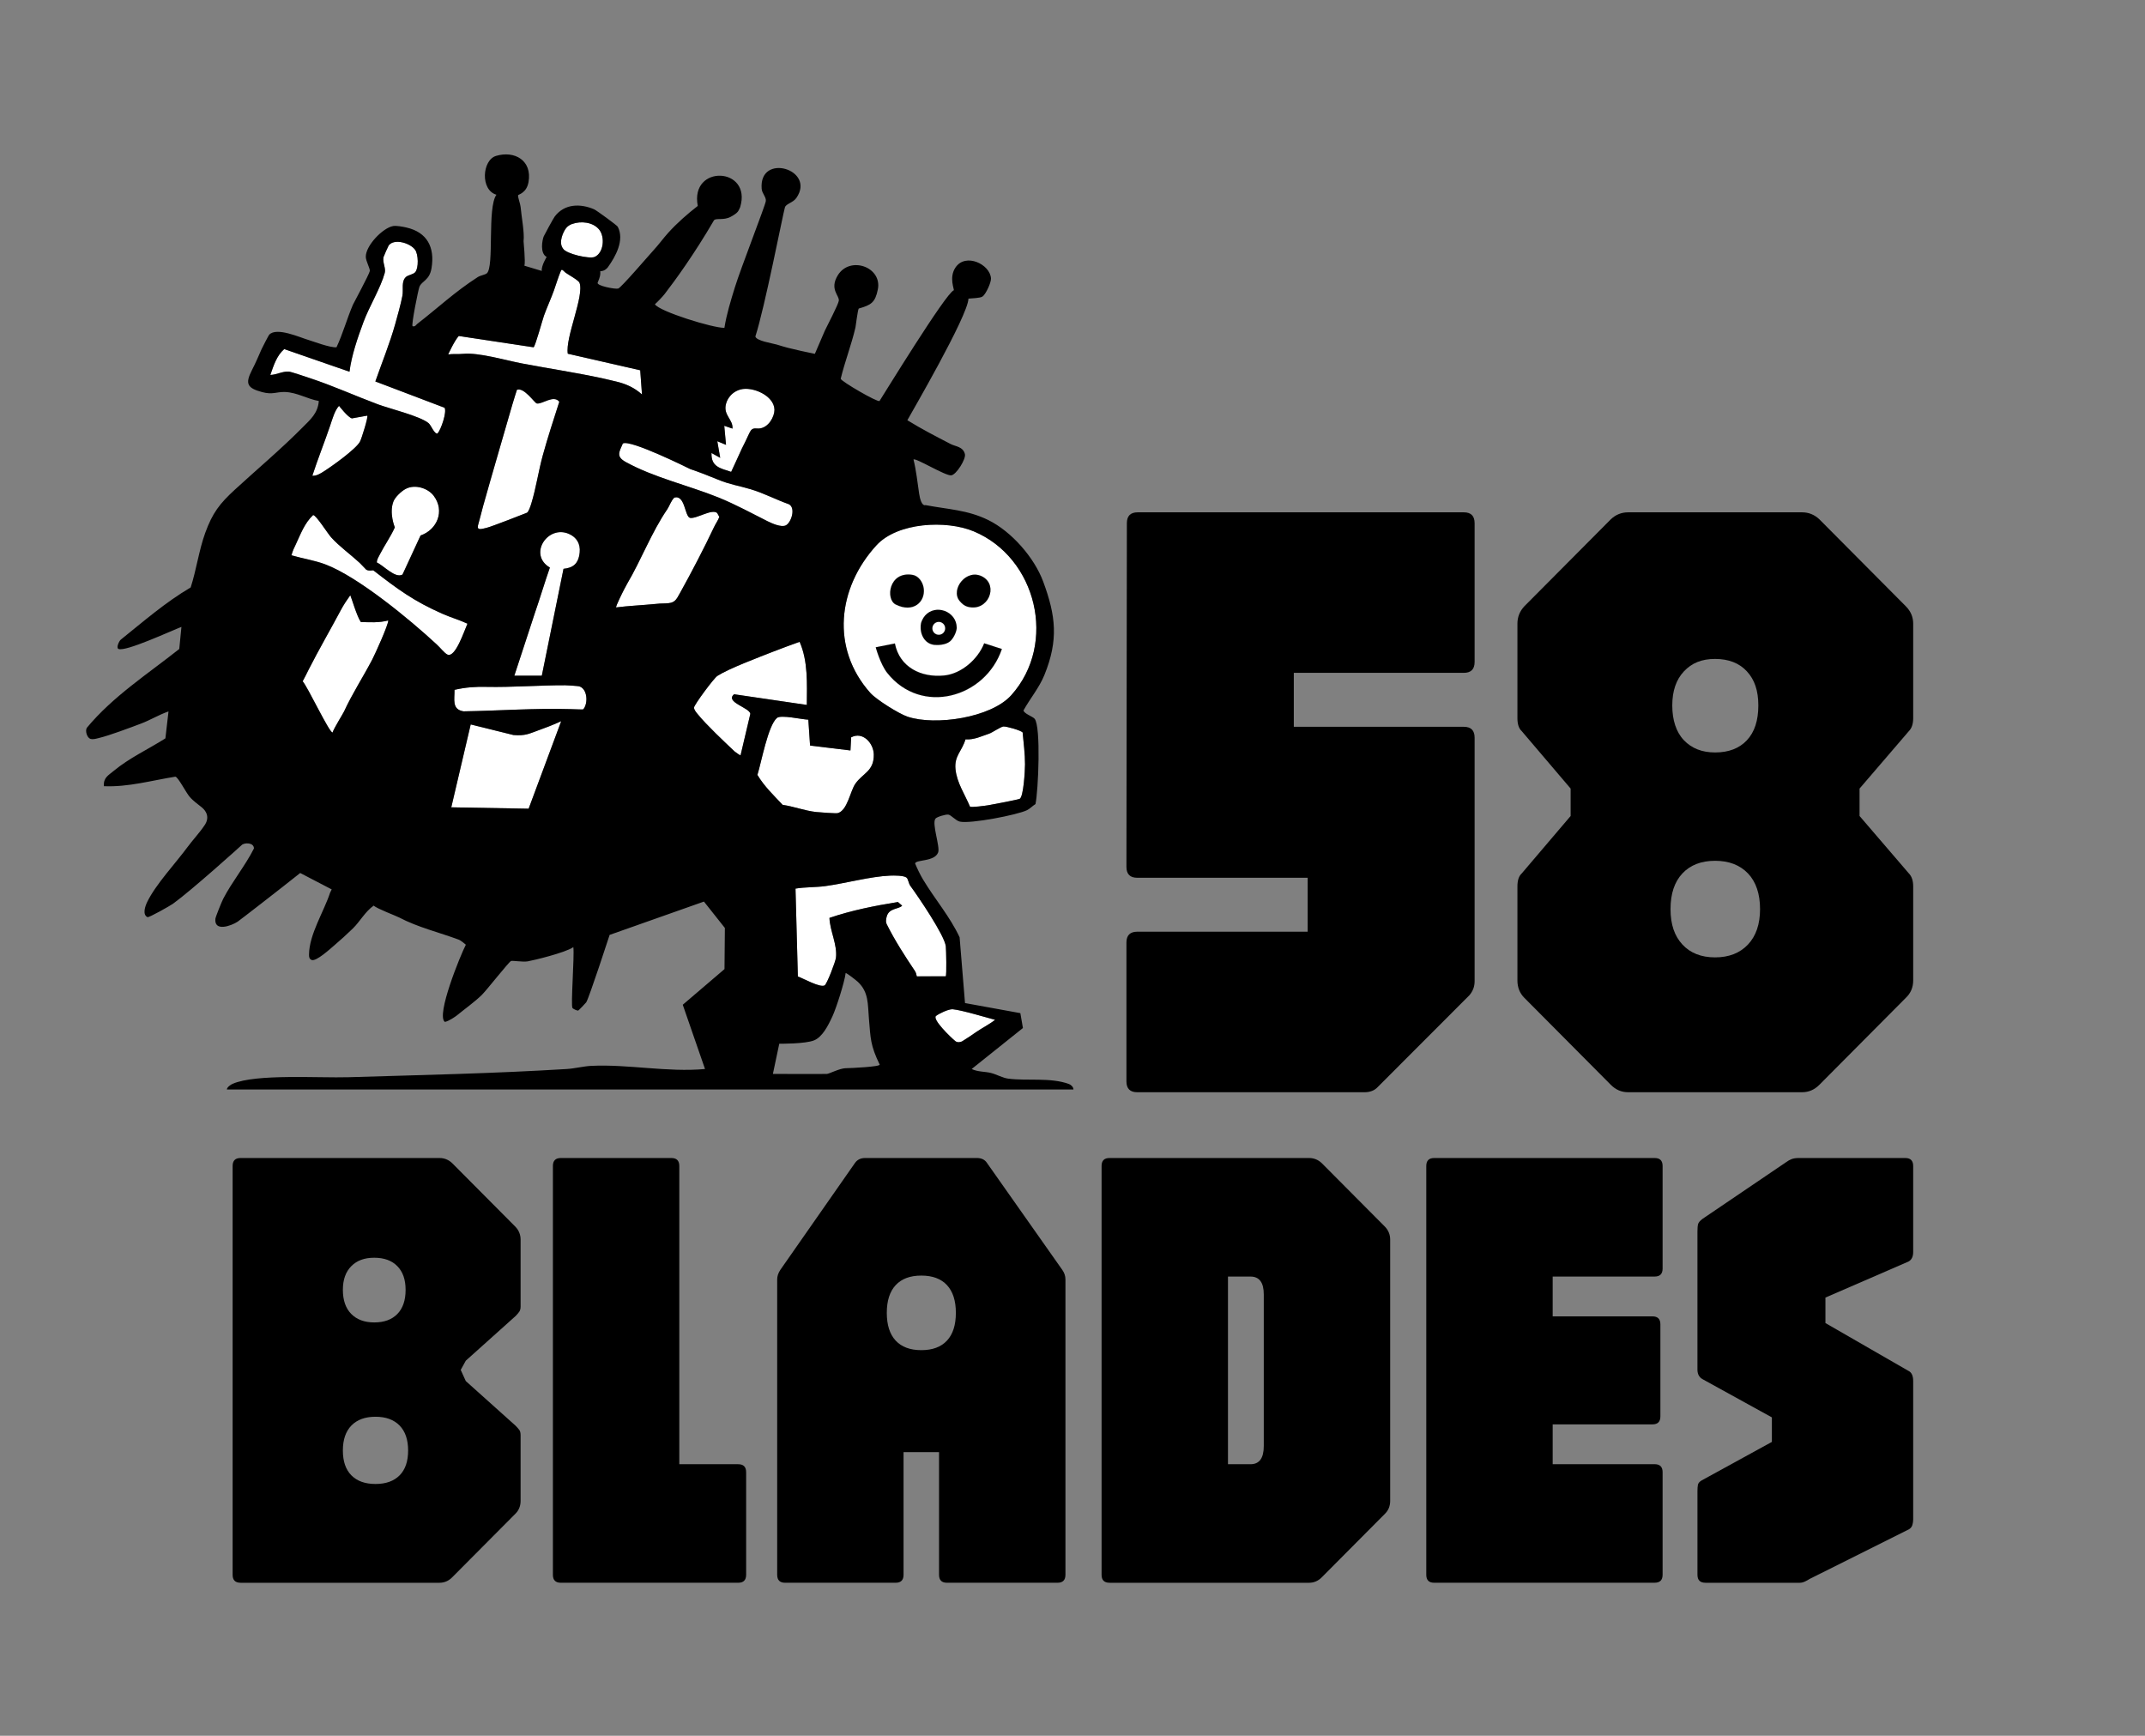 <svg width="1320" height="1068" viewBox="0 0 1320 1068" fill="none" xmlns="http://www.w3.org/2000/svg">
<rect x="0" y="0" width="1320" height="1068" fill="#808080" stroke="none"/>
<path d="M561.552 353.71C565.102 354.28 567.976 357.98 568.483 362.251C569.428 370.301 562.029 377.392 551.18 371.942C544.815 368.741 546.933 351.34 561.552 353.71Z" fill="white"/>
<path d="M569.239 378.792C567.887 380.342 566.952 382.643 566.803 383.413C565.619 389.423 568.622 396.204 575.156 396.804C577.294 397.004 582.058 396.824 584.643 394.604C587.189 392.414 588.78 388.053 588.76 386.223C588.641 376.022 575.683 371.441 569.239 378.792ZM577.702 390.593C575.524 390.593 573.754 388.813 573.754 386.623C573.754 384.433 575.524 382.643 577.702 382.643C579.88 382.643 581.66 384.423 581.66 386.623C581.66 388.823 579.89 390.593 577.702 390.593Z" fill="white"/>
<path d="M590.521 369.721C584.693 362.641 594.906 349.219 604.861 354.93C614.547 360.49 608.073 376.332 595.891 373.422C593.385 372.822 591.784 371.261 590.521 369.721Z" fill="white"/>
<path d="M605.657 395.824L616.556 399.324C606.393 429.457 566.973 440.418 546.039 414.096C541.684 408.635 538.919 398.274 538.919 398.274L550.703 395.914C553.557 410.565 566.883 417.076 581.064 415.626C591.665 414.546 601.799 405.665 605.657 395.824Z" fill="white"/>
<path d="M269.261 266.721C267.232 267.211 265.422 261.751 263.702 260.33C258.471 256 239.755 251.47 232.456 248.749C218.723 243.629 204.741 237.278 190.689 232.658C188.193 231.838 179.233 228.757 177.771 228.657C173.773 228.377 170.263 230.587 166.354 230.707C168.403 224.867 170.243 218.866 174.897 214.786L215.073 228.717C216.306 218.706 220.204 207.485 223.765 197.914C227.166 188.753 234.336 176.952 236.762 167.951C237.568 164.961 235.37 161.751 235.976 158.27C236.046 157.88 238.96 151.29 239.208 150.98C242.689 146.569 252.405 149.529 255.418 153.65C257.497 156.48 257.695 164.871 255.557 167.431C254.434 168.791 251.251 169.221 249.968 170.291C246.727 173.002 248.367 178.132 247.641 181.953C246.677 187.023 244.588 194.454 243.186 199.484C239.905 211.186 234.992 223.207 230.984 234.708L273.577 250.879C275.098 253.37 271.469 264.211 269.261 266.721Z" fill="white"/>
<path d="M221.537 271.712C219.101 276.302 204.134 287.003 199.103 290.153C197.014 291.464 194.797 292.894 192.211 292.714C195.552 282.443 199.6 272.382 203.08 262.151C204.602 257.67 205.934 252.66 208.629 249.709C208.629 249.709 214.169 256.9 216.575 257.42L226.013 255.73C226.748 256.33 222.542 269.811 221.537 271.712Z" fill="white"/>
<path d="M287.668 383.743C285.659 388.163 280.22 404.985 275.337 402.745C273.557 401.915 271.19 398.784 268.714 396.484C252.484 381.413 220.333 354.82 200.146 347.239C193.612 344.779 186.064 343.649 179.342 341.659C180.316 338.318 180.983 337.188 182.017 334.978C185.02 328.577 187.387 321.927 192.677 316.916C194.438 316.756 201.588 328.187 203.766 330.608C208.778 336.188 215.789 341.189 221.387 346.379C222.511 347.419 224.968 350.2 225.316 350.45C226.847 351.56 229.502 350.75 229.811 350.99C245.016 362.761 254.672 369.881 272.234 377.642C277.306 379.882 282.656 381.403 287.668 383.743Z" fill="white"/>
<path d="M258.809 329.467L247.691 353.51C243.216 356.1 236.026 347.899 231.899 346.089C231.909 344.169 232.983 342.669 233.799 341.048C236.633 335.488 240.263 330.497 242.978 324.487C242.978 324.487 239.358 315.886 242.073 308.655C243.117 305.875 246.866 302.335 249.521 300.884C255.369 297.704 263.394 300.414 266.884 305.025C273.965 314.406 268.963 325.977 258.809 329.467Z" fill="white"/>
<path d="M238.92 381.762C239.089 384.252 230.706 402.734 228.976 406.014C223.317 416.766 216.833 426.686 211.692 437.838C211.125 439.078 205.397 448.249 204.641 450.729C202.543 450.709 189.297 422.496 186.254 419.196C187.815 416.405 188.541 414.755 189.943 411.995C195.91 400.224 203.587 386.963 209.912 375.081C211.434 372.231 213.651 368.881 215.561 366.25C216.336 367.791 219.499 379.012 222.054 382.732C227.882 382.882 233.172 383.262 238.92 381.762Z" fill="white"/>
<path d="M365.962 158.07C362.789 159.48 348.36 156.22 346.51 152.99C343.407 149.089 346.788 142.379 348.33 140.409C349.881 138.428 351.9 137.888 352.119 137.808C357.489 135.858 364.907 136.608 368.696 141.239C372.396 145.759 371.55 155.59 365.962 158.07Z" fill="white"/>
<path d="M395.07 242.719C390.535 238.618 385.463 236.288 379.546 234.838C376.533 234.098 372.426 233.138 370.546 232.728C354.615 229.307 338.256 226.847 321.082 223.597C311.267 221.737 294.55 216.766 285.053 217.716C282.199 218.006 278.509 217.666 275.814 218.066C275.814 218.066 279.564 209.776 282.308 206.735L328.362 213.686C329.475 212.866 333.791 196.914 334.736 194.264C336.427 189.504 339.062 183.783 340.882 178.712C342.374 174.542 343.497 170.572 345.208 166.521C345.765 165.111 347.117 167.081 348.012 167.761C349.583 168.951 356.008 172.402 356.614 173.982C359.677 181.953 347.763 207.715 349.414 217.646L393.976 227.827L395.07 242.719Z" fill="white"/>
<path d="M344.183 247.198C340.682 258.15 337.043 269.161 334 280.272C331.354 289.903 329.892 300.254 326.979 309.755C326.382 311.695 325.228 315.065 324.234 315.505C323.23 315.935 302.396 324.096 299.373 324.796C296.339 325.496 293.475 326.526 294.132 323.366C294.858 321.056 296.339 314.825 297.235 311.635C303.052 290.883 309.267 269.911 315.284 248.959C316.079 246.158 318.118 239.848 318.118 239.848C322.504 238.128 328.938 247.939 330.33 248.249C333.492 248.959 340.722 242.678 344.183 247.198Z" fill="white"/>
<path d="M476.596 252.189C476.626 256.2 473.016 263.36 466.949 263.68C465.378 263.77 463.628 263.08 462.186 264.721C461.351 265.671 459.71 269.711 458.785 271.501C457.979 273.051 457.234 274.552 456.528 276.022C455.414 278.332 451.088 288.113 449.944 290.343C443.102 288.083 437.563 287.223 437.852 278.742L443.202 281.712L441.422 271.491L446.782 273.721L445.698 262C447.607 262.64 450.75 263.72 450.75 263.72C451.237 258.04 444.872 255.47 446.782 248.449C446.971 247.729 448.602 241.648 455.652 239.658C462.902 237.618 476.506 243.338 476.596 252.189Z" fill="white"/>
<path d="M483.586 323.257C480.831 324.637 475.103 322.097 472.359 320.727C462.752 315.936 452.728 310.386 441.998 306.055C423.72 298.684 402.418 293.854 385.085 284.283C379.148 281.003 380.849 278.342 383.285 272.892C387.74 270.152 424.724 288.603 424.724 288.603C430.661 290.614 436.111 292.774 441.898 295.144C449.337 298.194 454.269 298.734 461.917 301.015C470.051 303.445 477.56 307.465 485.525 310.276C489.851 312.666 486.868 321.607 483.586 323.257Z" fill="white"/>
<path d="M442.655 318.046C441.85 320.256 440.388 322.237 439.403 324.327C433.526 336.788 425.372 352.48 418.54 364.731C415.934 369.401 415.278 371.151 409.431 371.251C406.129 371.321 405.98 371.341 402.489 371.681C394.663 372.431 386.916 372.752 379.169 373.732C378.702 373.282 383.425 363.871 384.072 362.671C384.688 361.52 385.345 360.2 385.971 359.13C394.613 344.479 400.948 327.517 410.624 313.366C412.006 311.345 412.941 308.095 414.97 306.165C421.603 304.345 421.314 317.486 424.546 318.626C428.395 319.506 438.111 312.786 441.343 315.666L442.655 318.046Z" fill="white"/>
<path d="M356.733 339.898C355.998 347.159 352.368 349.429 346.779 349.989L333.423 415.745H316.518L328.988 377.692C332.28 368.211 335.293 358.01 338.386 349.229C324.851 341.228 337.013 322.806 350.071 328.487C354.943 330.607 357.251 334.687 356.733 339.898Z" fill="white"/>
<path d="M358.952 436.428C358.783 436.628 355.631 436.448 350.828 436.308C329.019 435.668 307.082 437.328 285.243 437.678C277.874 436.508 279.823 430.227 279.704 424.447C286.606 422.857 292.473 422.487 299.235 422.627C315.465 422.957 331.744 421.587 347.844 421.637C349.008 421.637 355.651 422.077 356.407 422.287C361.518 423.757 362.065 432.708 358.952 436.428Z" fill="white"/>
<path d="M345.348 443.749L325.31 497.584L277.715 496.734L289.668 445.739L315.982 452.259C323.36 452.849 325.747 451.339 330.182 449.789C334.29 448.349 340.903 445.839 345.348 443.749Z" fill="white"/>
<path d="M612.378 627.496C608.958 630.206 604.502 632.437 600.614 635.077C597.004 637.537 596.557 637.967 592.161 640.678C591.167 641.288 589.198 641.628 587.885 640.588C584.812 638.077 573.535 627.106 576.021 625.096C577.662 623.776 583.738 620.766 586.314 620.986C591.763 621.456 608.411 626.486 612.378 627.496Z" fill="white"/>
<path d="M581.989 600.725L564.188 600.755C563.959 599.595 563.681 598.424 563.014 597.424C556.849 588.233 550.733 578.772 545.89 569.081C545.492 568.261 544.756 567.261 545.701 563.851C547.153 558.63 553.05 559.531 555.168 557.26L552.583 555.01C538.233 557.33 524.201 560.101 510.428 564.771C510.746 572.912 515.37 581.253 514.435 589.293C514.147 591.704 508.876 605.575 507.444 606.325C504.6 607.815 494.377 602.055 490.996 600.805L489.544 546.759C495.6 545.739 501.905 546.039 507.951 545.209C520.173 543.539 535.677 539.269 547.74 538.768C550.096 538.668 556.222 538.608 557.903 540.019C558.838 540.799 559.196 543.669 560.18 545.019C564.934 551.5 581.273 575.452 582.038 582.263C582.257 584.253 582.635 600.065 581.989 600.725Z" fill="white"/>
<path d="M630.776 470.291C630.776 474.172 629.881 490.153 627.535 491.493C626.679 491.983 610.698 495.044 608.123 495.464C606.591 495.724 597.621 496.934 596.925 496.324C593.763 488.733 588.84 481.692 587.995 473.251C587.179 465.011 591.963 462.29 594.141 454.92C599.521 455.29 604.036 452.949 608.719 451.409C610.46 450.839 615.77 447.219 617.441 447.009C619.171 446.799 628.469 449.449 629.315 450.699C629.911 457.25 630.786 463.681 630.776 470.291Z" fill="white"/>
<path d="M537.714 464.231C537.883 474.632 530.952 475.622 526.358 482.252C523.156 486.863 521.475 498.844 515.448 500.324C514.414 500.574 504.022 499.834 502.103 499.614C495.132 498.804 488.558 496.224 481.627 495.214C476.068 489.303 470.3 483.822 466.104 476.792C468.51 469.161 472.607 446.449 478.117 441.748C480.583 439.648 493.262 442.658 497.429 442.808L498.503 458.73L523.354 461.74L523.792 453.679C530.932 449.859 537.595 457.26 537.714 464.231Z" fill="white"/>
<path d="M461.739 439.228L455.723 464.74C455.573 464.89 452.59 462.85 452.103 462.39C445.818 456.469 434.73 446.038 429.519 439.608C428.524 438.378 427.241 437.048 427.072 435.397C427.231 433.567 439.324 417.246 441.462 415.875C448.741 411.245 466.701 404.544 475.473 401.074C480.932 398.914 486.551 396.924 492.07 394.903C497.341 406.925 496.575 420.706 496.505 433.737L451.755 427.167C445.858 432.007 461.411 435.407 461.739 439.228Z" fill="white"/>
<path d="M599.232 326.947C582.267 319.856 552.284 321.397 539.346 335.538C515.38 361.731 511.143 399.004 535.637 426.407C539.306 430.507 553.169 439.178 558.459 440.958C575.455 446.699 609.853 441.679 622.323 427.757C650.845 395.914 637.907 343.099 599.232 326.947ZM604.861 354.94C614.547 360.5 608.073 376.342 595.891 373.432C593.385 372.832 591.784 371.272 590.521 369.731C584.693 362.651 594.906 349.229 604.861 354.94ZM588.761 386.223C588.78 388.053 587.189 392.414 584.643 394.604C582.058 396.824 577.294 397.004 575.156 396.804C568.623 396.204 565.619 389.423 566.803 383.413C566.952 382.643 567.887 380.342 569.239 378.792C575.683 371.442 588.641 376.022 588.761 386.223ZM561.552 353.71C565.102 354.28 567.976 357.98 568.484 362.251C569.428 370.301 562.03 377.392 551.18 371.942C544.815 368.741 546.934 351.34 561.552 353.71ZM546.039 414.096C541.683 408.635 538.918 398.274 538.918 398.274L550.703 395.914C553.557 410.565 566.882 417.076 581.063 415.626C591.664 414.546 601.798 405.665 605.656 395.824L616.556 399.324C606.392 429.457 566.972 440.418 546.039 414.096Z" fill="white"/>
<path d="M616.556 399.324C606.393 429.457 566.973 440.418 546.039 414.096C541.684 408.635 538.919 398.274 538.919 398.274L550.703 395.914C553.557 410.565 566.883 417.076 581.064 415.626C591.665 414.546 601.799 405.665 605.657 395.824L616.556 399.324Z" fill="white"/>
<path d="M569.239 378.792C567.887 380.342 566.952 382.643 566.803 383.413C565.619 389.423 568.622 396.204 575.156 396.804C577.294 397.004 582.058 396.824 584.643 394.604C587.189 392.414 588.78 388.053 588.76 386.223C588.641 376.022 575.683 371.441 569.239 378.792ZM577.702 390.593C575.524 390.593 573.754 388.813 573.754 386.623C573.754 384.433 575.524 382.643 577.702 382.643C579.88 382.643 581.66 384.423 581.66 386.623C581.66 388.823 579.89 390.593 577.702 390.593Z" fill="white"/>
<path d="M581.66 386.613C581.66 388.803 579.89 390.583 577.702 390.583C575.514 390.583 573.754 388.803 573.754 386.613C573.754 384.422 575.524 382.632 577.702 382.632C579.88 382.632 581.66 384.412 581.66 386.613Z" fill="white"/>
<path d="M595.891 373.422C593.385 372.822 591.784 371.261 590.521 369.721C584.693 362.641 594.906 349.219 604.861 354.93C614.547 360.49 608.073 376.332 595.891 373.422Z" fill="white"/>
<path d="M551.18 371.942C544.815 368.741 546.933 351.34 561.552 353.71C565.102 354.28 567.976 357.98 568.483 362.251C569.428 370.301 562.029 377.392 551.18 371.942Z" fill="white"/>
<path d="M363.784 655.82C359.14 656.05 353.452 657.47 348.827 657.75C303.997 660.52 258.958 661.44 214.526 662.801C196.317 663.361 157.524 660.59 143.154 666.861C142.03 667.351 139.633 668.951 139.613 670.361H660.59C660.59 668.671 658.81 667.361 657.875 667.011C646.568 662.791 631.989 665.201 620.404 663.671C617.043 663.231 613.293 661.08 609.932 660.21C606.163 659.23 601.798 659.62 597.949 657.75L629.493 632.528L627.912 623.377L593.852 617.176L590.53 576.702C584.534 563.881 575.484 553.53 568.095 541.268C566.285 538.268 564.486 534.538 563.143 531.277C563.65 528.767 575.146 530.347 577.324 524.477C578.637 520.926 573.217 506.485 575.723 503.645C576.707 502.535 582.038 501.004 583.549 501.204C585.359 501.454 588.084 504.945 590.69 505.535C597.163 506.985 625.953 501.454 632.009 498.494C633.769 497.644 635.47 495.794 637.22 494.744C638.96 486.573 640.671 447.049 636.703 442.259C635.53 440.848 630.189 439.128 629.841 437.118C633.958 429.677 639.507 423.207 642.729 415.266C651.491 393.684 649.701 378.782 641.994 357.93C636.454 342.929 622.383 326.977 608.142 319.966C595.403 313.696 583.151 313.386 569.537 310.785C569.537 310.785 566.912 312.196 565.629 303.775C564.595 296.974 563.859 289.453 562.149 282.733C563.402 281.503 581.69 292.854 585.369 292.474C588.492 292.144 594.528 282.423 593.802 279.432C592.678 274.752 588.044 274.772 585.031 273.212C576.001 268.521 567.021 263.921 558.37 258.56C560.13 255.25 595.632 194.514 595.98 183.743C598.078 183.493 603.09 183.493 604.632 182.443C606.611 181.113 610.002 173.882 609.833 171.252C609.266 162.631 594.309 155.43 588.064 164.481C583.698 170.812 587.527 178.422 586.911 178.632C582.028 180.332 543.075 243.979 541.245 246.719C540.121 247.739 517.537 234.598 517.358 233.048C519.993 222.197 523.902 212.346 526.438 201.475C526.617 200.715 527.81 190.754 528.456 189.843C536.124 187.673 538.59 186.123 540.211 178.082C542.995 164.271 523.056 157.2 515.568 169.381C510.278 178.002 516.642 181.833 516.195 185.013C515.857 187.443 509.144 200.184 507.573 203.505L501.457 217.716C495.858 216.626 490.359 215.346 484.8 213.986C482.194 213.356 479.877 212.536 478.077 212.026C474.925 211.116 465.487 209.765 464.841 207.025C470.499 189.783 481.767 131.898 483.02 127.617C483.696 125.317 487.982 124.817 490.1 121.757C502.213 104.205 467.019 93.744 468.709 116.086C468.928 119.116 471.593 121.177 471.275 123.727C470.917 126.547 455.851 165.061 452.271 176.672C449.735 184.873 447.159 193.214 445.787 201.715C438.886 201.935 405.402 191.514 403.035 187.203C404.686 185.743 407.759 182.513 408.992 180.923C415.387 172.662 427.151 156.5 439.293 135.678C440.357 133.858 445.171 135.878 449.775 133.338C454.379 130.788 454.31 129.957 455.473 127.517C463.021 102.625 424.416 100.955 429.398 126.697C422.944 131.708 416.63 137.238 411.14 143.319C408.276 146.499 405.521 150.319 401.981 154.18C399.028 157.39 382.251 177.012 380.441 177.542C378.631 178.082 366.966 175.832 367.782 173.912C369.273 170.391 369.562 169.201 369.393 166.831C372.197 166.981 374.017 164.521 374.017 164.521C378.83 157.83 384.459 147.739 380.143 139.478C379.725 138.678 367.155 129.457 365.644 128.797C357.111 125.117 347.395 125.297 341.379 133.208C340.504 134.358 334.915 144.669 334.587 145.469C333.732 147.609 332.081 155.75 336.397 158.12C336.397 158.12 333.035 163.491 333.403 166.701L322.713 163.491C323.449 161.071 322.166 148.689 322.196 148.449C322.832 143.199 320.893 133.218 320.376 127.327C320.207 125.427 318.606 121.297 318.815 120.136C318.904 119.616 324.046 118.896 325.249 111.996C327.566 98.714 316.687 92.524 305.28 95.914C296.728 98.454 295.415 116.886 305.499 119.816C299.691 127.747 304.296 164.241 299.572 168.181C298.498 169.081 295.664 169.421 293.953 170.522C279.842 179.602 269.679 189.283 256.85 199.224C255.856 199.994 255.587 201.155 253.867 200.705C253.051 199.794 257.387 178.242 258.103 176.482C259.615 172.752 264.308 172.612 265.562 164.971C267.65 152.18 262.936 142.939 250.108 139.988C247.96 139.498 243.972 138.718 241.893 139.088C235.449 140.268 224.938 151.24 225.107 158.1C225.167 160.731 227.872 165.381 227.563 166.791C227.026 169.191 217.479 186.793 217.171 187.523C213.482 196.154 210.986 205.385 207.077 213.676C203.09 214.036 192.25 209.875 190.152 209.285C184.901 207.795 170.183 200.965 165.619 205.995C165.29 206.365 161.452 213.746 160.974 214.826C158.747 219.856 157.583 222.747 154.998 227.807C150.722 236.168 152.183 238.808 161.332 241.259C167.866 242.999 170.014 241.039 175.334 241.189C182.693 241.399 189.128 245.489 196.188 246.729C195.631 254.29 190.997 258.14 186.114 263.061C172.908 276.402 157.643 289.213 144.526 301.285C135.198 309.865 130.763 315.536 126.278 327.927C122.419 338.578 120.838 350.659 117.338 361.451C101.764 370.581 87.981 382.633 74.268 393.624C73.373 394.334 71.334 398.534 72.885 399.274C77.122 401.264 105.722 387.953 111.649 385.733L110.317 399.314C90.786 414.786 69.504 428.477 53.464 447.769C52.25 449.679 53.573 453.94 55.642 454.62C57.431 455.09 59.102 454.51 60.813 454.1C67.306 452.57 80.055 447.749 86.778 445.219C92.596 443.029 97.836 439.738 103.694 437.738L101.784 454.31C91.203 461.02 79.588 466.341 69.972 474.322C66.511 477.202 63.587 478.502 63.925 483.733C78.922 484.393 93.341 480.192 107.96 477.872C109.76 478.362 114.444 487.633 116.661 490.213C119.088 493.044 121.892 494.844 124.13 496.714C130.862 502.315 125.592 508.165 125.383 508.495C123.563 511.355 118.133 517.476 115.478 521.086C108.179 531.027 95.768 544.189 90.537 555.07C89.383 557.47 87.474 562.761 90.756 564.311C91.631 564.721 104.748 557.29 106.448 556.07C118.203 547.559 148.225 520.476 148.663 520.026C150.304 518.306 156.291 518.296 156.271 522.057C151.02 532.538 142.577 542.859 137.336 553.07C136.451 554.81 132.662 564.101 132.543 565.351C131.737 573.462 142.259 569.701 146.217 567.111C147.49 566.271 173.057 546.489 184.742 537.148L204.134 547.249L203.139 549.239C199.37 560.86 190.281 574.832 190.172 587.303C190.162 588.773 190.251 590.043 191.832 590.683C194.706 591.624 203.179 583.833 205.626 581.753C209.136 578.782 213.691 574.652 217.131 571.291C221.577 566.951 224.679 560.92 229.98 557.21C231.919 559.09 243.614 563.451 245.643 564.521C256.88 570.471 270.683 573.842 282.258 578.142C283.73 578.682 286.684 581.272 286.684 581.272C283.412 587.493 268.167 624.867 273.766 628.767C276.013 628.427 280.279 625.497 281.174 624.767C286.097 620.726 292.014 616.556 296.519 612.155C299.373 609.355 313.186 591.783 314.469 591.293C315.444 590.923 321.679 592.024 324.732 591.513C328.043 590.953 347.873 586.223 352.825 582.763C353.571 588.293 351.125 618.916 352.308 620.256C352.805 620.826 354.953 621.806 355.729 621.816C356.087 621.816 360.512 617.056 360.741 616.726C362.461 614.216 375.161 575.232 375.161 575.232L433.197 554.73L446.075 570.971L445.847 596.274L420.16 618.216L433.854 657.75C410.762 659.89 386.468 654.68 363.784 655.82ZM520.381 657.26C516.831 657.31 510.486 660.6 508.945 660.76C507.404 660.92 475.631 660.76 475.631 660.76L479.549 642.198C479.549 642.198 495.759 642.359 501.059 640.088C506.041 637.968 509.462 631.447 512.306 625.257C514.673 620.136 519.735 604.265 520.391 598.754C520.729 598.314 527.124 603.375 527.949 604.165C534.622 610.515 533.956 617.606 534.711 626.627C535.766 639.068 535.567 643.089 541.325 655C541.971 656.34 523.932 657.21 520.381 657.26ZM586.314 620.976C591.763 621.446 608.411 626.477 612.379 627.487C608.958 630.197 604.503 632.428 600.614 635.068C597.004 637.528 596.557 637.958 592.161 640.668C591.167 641.278 589.198 641.618 587.885 640.578C584.812 638.068 573.535 627.097 576.021 625.087C577.662 623.767 583.738 620.756 586.314 620.976ZM582.038 582.253C582.256 584.243 582.634 600.054 581.988 600.714L564.187 600.744C563.958 599.584 563.68 598.414 563.014 597.414C556.848 588.223 550.732 578.762 545.889 569.071C545.491 568.251 544.755 567.251 545.7 563.841C547.152 558.62 553.049 559.52 555.167 557.25L552.582 555C538.232 557.32 524.2 560.09 510.427 564.761C510.745 572.902 515.369 581.242 514.434 589.283C514.146 591.694 508.875 605.565 507.443 606.315C504.599 607.805 494.376 602.045 490.995 600.794L489.543 546.749C495.599 545.729 501.904 546.029 507.951 545.199C520.172 543.529 535.676 539.258 547.739 538.758C550.096 538.658 556.222 538.598 557.902 540.008C558.837 540.788 559.195 543.659 560.18 545.009C564.933 551.489 581.272 575.442 582.038 582.253ZM630.776 470.291C630.776 474.172 629.881 490.153 627.534 491.494C626.679 491.984 610.698 495.044 608.122 495.464C606.591 495.724 597.621 496.934 596.925 496.324C593.762 488.733 588.84 481.693 587.995 473.252C587.179 465.011 591.962 462.291 594.14 454.92C599.52 455.29 604.035 452.95 608.719 451.41C610.459 450.839 615.77 447.219 617.44 447.009C619.171 446.799 628.469 449.449 629.314 450.699C629.911 457.25 630.786 463.681 630.776 470.291ZM539.346 335.528C552.284 321.387 582.266 319.846 599.232 326.937C637.906 343.089 650.844 395.904 622.323 427.747C609.853 441.669 575.454 446.689 558.459 440.948C553.169 439.168 539.306 430.497 535.636 426.397C511.143 398.994 515.379 361.721 539.346 335.528ZM498.503 458.73L523.355 461.741L523.792 453.68C530.933 449.859 537.595 457.26 537.715 464.231C537.884 474.632 530.952 475.622 526.358 482.253C523.156 486.863 521.475 498.844 515.449 500.324C514.415 500.574 504.022 499.834 502.103 499.614C495.132 498.804 488.559 496.224 481.627 495.214C476.068 489.303 470.3 483.823 466.104 476.792C468.51 469.161 472.608 446.449 478.117 441.749C480.583 439.648 493.262 442.659 497.429 442.809L498.503 458.73ZM441.421 271.482L446.782 273.712L445.698 261.991C447.607 262.631 450.749 263.711 450.749 263.711C451.237 258.03 444.872 255.46 446.782 248.439C446.97 247.719 448.601 241.639 455.652 239.648C462.902 237.608 476.506 243.329 476.595 252.18C476.625 256.19 473.015 263.351 466.949 263.671C465.378 263.761 463.628 263.071 462.186 264.711C461.35 265.661 459.709 269.701 458.785 271.492C457.979 273.042 457.233 274.542 456.527 276.012C455.413 278.322 451.087 288.103 449.944 290.333C443.102 288.073 437.563 287.213 437.851 278.732L443.201 281.703L441.421 271.482ZM424.724 288.593C430.661 290.603 436.111 292.764 441.899 295.134C449.337 298.184 454.27 298.724 461.917 301.005C470.052 303.435 477.56 307.455 485.526 310.265C489.851 312.656 486.868 321.597 483.586 323.247C480.832 324.627 475.104 322.087 472.359 320.716C462.753 315.926 452.728 310.375 441.998 306.045C423.72 298.674 402.419 293.844 385.085 284.273C379.148 280.993 380.849 278.332 383.285 272.882C387.741 270.141 424.724 288.593 424.724 288.593ZM348.33 140.409C349.882 138.428 351.9 137.888 352.119 137.808C357.489 135.858 364.908 136.608 368.697 141.239C372.396 145.759 371.551 155.59 365.962 158.07C362.79 159.48 348.36 156.22 346.51 152.99C343.408 149.089 346.789 142.379 348.33 140.409ZM190.689 232.658C188.193 231.838 179.233 228.757 177.771 228.657C173.773 228.377 170.263 230.587 166.354 230.708C168.403 224.867 170.243 218.866 174.897 214.786L215.073 228.717C216.306 218.706 220.204 207.485 223.764 197.914C227.165 188.753 234.336 176.952 236.762 167.951C237.568 164.961 235.37 161.751 235.976 158.27C236.046 157.88 238.96 151.29 239.208 150.98C242.689 146.569 252.405 149.529 255.418 153.65C257.496 156.48 257.695 164.871 255.557 167.431C254.434 168.791 251.251 169.221 249.968 170.291C246.726 173.002 248.367 178.132 247.641 181.953C246.677 187.023 244.588 194.454 243.186 199.484C239.904 211.186 234.992 223.207 230.984 234.708L273.577 250.88C275.098 253.37 271.469 264.211 269.261 266.721C267.232 267.211 265.422 261.751 263.702 260.33C258.471 256 239.755 251.47 232.456 248.749C218.723 243.629 204.74 237.278 190.689 232.658ZM242.072 308.655C243.117 305.875 246.866 302.335 249.521 300.885C255.358 297.704 263.394 300.414 266.874 305.025C273.955 314.406 268.963 325.977 258.809 329.467L247.691 353.51C243.216 356.1 236.026 347.899 231.899 346.089C231.909 344.169 232.983 342.669 233.799 341.049C236.633 335.488 240.262 330.497 242.977 324.487C242.977 324.487 239.348 315.886 242.072 308.655ZM203.08 262.151C204.601 257.67 205.934 252.66 208.629 249.709C208.629 249.709 214.168 256.9 216.575 257.42L226.012 255.73C226.748 256.33 222.541 269.811 221.537 271.712C219.1 276.302 204.134 287.003 199.102 290.153C197.014 291.464 194.796 292.894 192.21 292.714C195.552 282.443 199.599 272.382 203.08 262.151ZM228.975 406.005C223.317 416.756 216.833 426.677 211.692 437.828C211.125 439.068 205.397 448.239 204.641 450.719C202.543 450.699 189.297 422.487 186.254 419.186C187.815 416.396 188.541 414.746 189.943 411.986C195.91 400.214 203.587 386.953 209.912 375.072C211.433 372.222 213.651 368.871 215.56 366.241C216.336 367.781 219.498 379.002 222.054 382.723C227.882 382.873 233.172 383.253 238.92 381.753C239.089 384.243 230.706 402.725 228.975 406.005ZM275.337 402.745C273.557 401.915 271.19 398.784 268.714 396.484C252.484 381.413 220.334 354.82 200.146 347.239C193.613 344.779 186.065 343.649 179.342 341.659C180.317 338.318 180.983 337.188 182.017 334.978C185.02 328.577 187.387 321.927 192.678 316.916C194.438 316.756 201.588 328.187 203.766 330.607C208.778 336.188 215.789 341.189 221.388 346.379C222.511 347.419 224.968 350.199 225.316 350.449C226.847 351.56 229.502 350.749 229.811 350.989C245.016 362.761 254.672 369.881 272.234 377.642C277.306 379.882 282.656 381.403 287.668 383.743C285.659 388.163 280.22 404.985 275.337 402.745ZM325.309 497.584L277.714 496.734L289.667 445.739L315.981 452.26C323.359 452.85 325.746 451.34 330.181 449.789C334.288 448.349 340.902 445.839 345.347 443.749L325.309 497.584ZM358.951 436.428C358.782 436.628 355.63 436.448 350.826 436.308C329.018 435.668 307.08 437.328 285.242 437.678C277.873 436.508 279.822 430.227 279.703 424.447C286.604 422.857 292.472 422.487 299.234 422.627C315.463 422.957 331.743 421.587 347.843 421.637C349.006 421.637 355.649 422.077 356.405 422.287C361.517 423.757 362.064 432.708 358.951 436.428ZM350.071 328.477C354.943 330.597 357.251 334.678 356.733 339.888C355.997 347.149 352.368 349.419 346.779 349.979L333.423 415.736H316.518L328.988 377.682C332.28 368.201 335.293 358 338.386 349.219C324.851 341.219 337.013 322.797 350.071 328.477ZM334 280.262C331.355 289.893 329.893 300.244 326.979 309.745C326.383 311.686 325.229 315.056 324.234 315.496C323.23 315.926 302.396 324.087 299.373 324.787C296.34 325.487 293.476 326.517 294.132 323.357C294.858 321.047 296.34 314.816 297.235 311.626C303.053 290.874 309.268 269.901 315.284 248.949C316.08 246.149 318.119 239.838 318.119 239.838C322.504 238.118 328.938 247.929 330.331 248.239C333.493 248.949 340.723 242.669 344.183 247.189C340.683 258.14 337.043 269.151 334 280.262ZM370.546 232.728C354.615 229.307 338.256 226.847 321.082 223.597C311.267 221.737 294.54 216.766 285.043 217.716C282.189 218.006 278.509 217.666 275.814 218.066C275.814 218.066 279.554 209.775 282.308 206.735L328.362 213.686C329.475 212.866 333.791 196.914 334.736 194.264C336.427 189.503 339.062 183.783 340.882 178.712C342.373 174.542 343.497 170.572 345.208 166.521C345.765 165.111 347.117 167.081 348.012 167.761C349.583 168.951 356.007 172.402 356.614 173.982C359.677 181.953 347.763 207.715 349.414 217.646L393.976 227.827L395.07 242.719C390.535 238.618 385.463 236.288 379.546 234.838C376.533 234.098 372.426 233.138 370.546 232.728ZM409.43 371.252C406.128 371.322 405.979 371.342 402.488 371.682C394.662 372.432 386.915 372.752 379.168 373.732C378.701 373.282 383.425 363.871 384.071 362.671C384.688 361.521 385.344 360.2 385.97 359.13C394.612 344.479 400.947 327.517 410.623 313.366C412.005 311.346 412.94 308.095 414.969 306.165C421.602 304.345 421.313 317.486 424.545 318.626C428.394 319.506 438.11 312.786 441.342 315.666L442.655 318.046C441.849 320.256 440.387 322.237 439.403 324.327C433.525 336.788 425.371 352.48 418.539 364.731C415.933 369.401 415.277 371.152 409.43 371.252ZM429.518 439.608C428.523 438.378 427.24 437.048 427.071 435.398C427.23 433.568 439.323 417.246 441.461 415.876C448.741 411.246 466.701 404.545 475.472 401.074C480.931 398.914 486.55 396.924 492.069 394.904C497.34 406.925 496.574 420.706 496.504 433.738L451.754 427.167C445.857 432.008 461.41 435.408 461.738 439.228L455.722 464.741C455.573 464.891 452.589 462.851 452.102 462.391C445.817 456.47 434.729 446.039 429.518 439.608Z" fill="black"/>
<path d="M550.702 395.904C553.557 410.555 566.882 417.066 581.063 415.616C591.654 414.536 601.788 405.655 605.646 395.814L616.546 399.314C606.382 429.447 566.962 440.408 546.028 414.086C541.683 408.615 538.908 398.264 538.908 398.264L550.693 395.904H550.702Z" fill="black"/>
<path d="M569.239 378.792C567.887 380.342 566.952 382.643 566.803 383.413C565.619 389.423 568.622 396.204 575.156 396.804C577.294 397.004 582.058 396.824 584.643 394.604C587.189 392.414 588.78 388.053 588.76 386.223C588.641 376.022 575.683 371.441 569.239 378.792ZM577.702 390.583C575.524 390.583 573.754 388.803 573.754 386.613C573.754 384.423 575.524 382.633 577.702 382.633C579.88 382.633 581.66 384.413 581.66 386.613C581.66 388.813 579.89 390.583 577.702 390.583Z" fill="black"/>
<path d="M595.88 373.422C593.374 372.822 591.773 371.262 590.51 369.732C584.682 362.651 594.905 349.22 604.86 354.94C614.546 360.501 608.072 376.342 595.88 373.422Z" fill="black"/>
<path d="M568.473 362.241C569.418 370.291 562.019 377.382 551.18 371.932C544.815 368.731 546.933 351.32 561.552 353.7C565.102 354.28 567.976 357.97 568.473 362.241Z" fill="black"/>
<path d="M699.841 672.041C695.406 672.041 693.188 669.811 693.188 665.35V579.962C693.188 575.502 695.406 573.271 699.841 573.271H804.717V540.078H699.841C695.406 540.078 693.188 537.848 693.188 533.387L693.457 321.916C693.457 317.456 695.675 315.226 700.11 315.226H900.801C905.237 315.226 907.454 317.456 907.454 321.916V407.305C907.454 411.765 905.237 413.995 900.801 413.995H796.194V447.189H900.801C905.237 447.189 907.454 449.419 907.454 453.879V603.784C907.454 606.995 906.39 609.855 904.262 612.355L847.837 668.841C845.877 670.981 843.133 672.051 839.583 672.051H699.841V672.041Z" fill="black"/>
<path d="M1001.94 672.041C997.85 672.041 994.31 670.531 991.286 667.491L938.053 613.955C935.209 611.105 933.797 607.535 933.797 603.244V545.429C933.797 541.678 934.682 539.008 936.462 537.398L966.544 502.064V485.203L936.462 449.869C934.682 448.259 933.797 445.589 933.797 441.838V383.752C933.797 379.652 935.219 376.082 938.053 373.041L991.286 319.506C994.3 316.656 997.85 315.226 1001.94 315.226H1108.94C1113.02 315.226 1116.57 316.656 1119.59 319.506L1172.82 373.041C1175.84 376.082 1177.35 379.642 1177.35 383.752V441.838C1177.35 445.409 1176.46 448.089 1174.68 449.869L1144.34 485.203V502.064L1174.68 537.398C1176.45 539.188 1177.35 541.858 1177.35 545.429V603.244C1177.35 607.525 1175.84 611.095 1172.82 613.955L1119.59 667.491C1116.57 670.531 1113.03 672.041 1108.94 672.041H1001.94ZM1055.44 589.063C1063.95 589.063 1070.69 586.433 1075.67 581.162C1080.63 575.901 1083.11 568.631 1083.11 559.35C1083.11 550.069 1080.63 542.578 1075.67 537.398C1070.69 532.227 1063.95 529.637 1055.44 529.637C1046.93 529.637 1040.22 532.227 1035.34 537.398C1030.46 542.578 1028.02 549.889 1028.02 559.35C1028.02 568.811 1030.46 575.901 1035.34 581.162C1040.22 586.433 1046.92 589.063 1055.44 589.063ZM1055.44 462.98C1063.77 462.98 1070.3 460.48 1075 455.49C1079.7 450.499 1082.05 443.358 1082.05 434.077C1082.05 424.797 1079.69 418.146 1075 413.065C1070.3 407.985 1063.77 405.435 1055.44 405.435C1047.11 405.435 1041.07 407.975 1036.28 413.065C1031.48 418.156 1029.09 425.157 1029.09 434.077C1029.09 442.998 1031.48 450.499 1036.28 455.49C1041.07 460.49 1047.45 462.98 1055.44 462.98Z" fill="black"/>
<path d="M148.026 973.852C144.774 973.852 143.153 972.221 143.153 968.951V717.416C143.153 714.146 144.774 712.516 148.026 712.516H270.454C273.437 712.516 276.043 713.566 278.25 715.656L317.243 754.87C319.321 757.09 320.366 759.71 320.366 762.711V803.885C320.366 805.195 320.107 806.235 319.59 807.025C319.073 807.805 318.287 808.725 317.253 809.765L286.644 837.218L283.521 842.899L286.644 849.759L317.253 877.202C318.287 878.252 319.073 879.132 319.59 879.852C320.107 880.572 320.366 881.652 320.366 883.093V923.477C320.366 926.617 319.321 929.227 317.243 931.317L278.25 970.531C276.043 972.752 273.437 973.862 270.454 973.862H148.026V973.852ZM230.298 813.676C236.404 813.676 241.147 811.946 244.528 808.475C247.909 805.015 249.6 800.074 249.6 793.674C249.6 787.273 247.909 782.533 244.528 779.072C241.147 775.612 236.404 773.872 230.298 773.872C224.192 773.872 219.607 775.602 216.166 779.072C212.726 782.533 210.995 787.403 210.995 793.674C210.995 799.944 212.716 805.015 216.166 808.475C219.607 811.936 224.321 813.676 230.298 813.676ZM231.073 913.076C237.438 913.076 242.38 911.315 245.891 907.785C249.401 904.255 251.151 899.154 251.151 892.494C251.151 885.833 249.401 880.702 245.891 877.102C242.38 873.512 237.438 871.711 231.073 871.711C224.709 871.711 219.766 873.512 216.256 877.102C212.745 880.702 210.995 885.823 210.995 892.494C210.995 899.164 212.745 904.255 216.256 907.785C219.766 911.315 224.699 913.076 231.073 913.076Z" fill="black"/>
<path d="M345.118 973.852C341.866 973.852 340.245 972.221 340.245 968.951V717.416C340.245 714.146 341.866 712.516 345.118 712.516H413.159C416.411 712.516 418.032 714.156 418.032 717.416V900.924H454.289C457.541 900.924 459.162 902.565 459.162 905.825V968.951C459.162 972.221 457.531 973.852 454.289 973.852H345.118Z" fill="black"/>
<path d="M483.138 973.852C479.887 973.852 478.266 972.222 478.266 968.951V787.203C478.266 785.243 478.912 783.283 480.215 781.323L526.218 715.446C527.65 713.486 529.729 712.506 532.454 712.506H601.071C603.925 712.506 606.004 713.486 607.306 715.446L653.708 781.323C655.001 783.153 655.657 785.113 655.657 787.203V968.951C655.657 972.222 654.026 973.852 650.784 973.852H582.743C579.491 973.852 577.87 972.222 577.87 968.951V893.474H556.032V968.951C556.032 972.222 554.401 973.852 551.159 973.852H483.119H483.138ZM566.971 830.738C573.863 830.738 579.123 828.777 582.763 824.857C586.403 820.937 588.223 815.246 588.223 807.795C588.223 800.345 586.403 794.664 582.763 790.734C579.123 786.813 573.863 784.853 566.971 784.853C560.08 784.853 554.819 786.813 551.179 790.734C547.54 794.654 545.72 800.345 545.72 807.795C545.72 815.246 547.54 820.927 551.179 824.857C554.819 828.777 560.08 830.738 566.971 830.738Z" fill="black"/>
<path d="M682.766 973.852C679.514 973.852 677.894 972.221 677.894 968.951V717.416C677.894 714.146 679.514 712.516 682.766 712.516H805.582C808.565 712.516 811.171 713.566 813.378 715.656L852.371 754.87C854.449 757.09 855.494 759.71 855.494 762.711V923.477C855.494 926.617 854.449 929.227 852.371 931.317L813.378 970.531C811.171 972.752 808.565 973.862 805.582 973.862H682.766V973.852ZM755.68 900.924H769.523C774.982 900.924 777.707 897.204 777.707 889.753V796.434C777.707 789.113 774.972 785.453 769.523 785.453H755.68V900.924Z" fill="black"/>
<path d="M882.582 973.852C879.33 973.852 877.709 972.221 877.709 968.951V717.416C877.709 714.146 879.33 712.516 882.582 712.516H1018.27C1021.52 712.516 1023.14 714.156 1023.14 717.416V780.542C1023.14 783.813 1021.51 785.443 1018.27 785.443H955.495V809.945H1016.9C1020.15 809.945 1021.78 811.586 1021.78 814.846V871.501C1021.78 874.772 1020.15 876.402 1016.9 876.402H955.495V900.904H1018.27C1021.52 900.904 1023.14 902.545 1023.14 905.805V968.931C1023.14 972.202 1021.51 973.832 1018.27 973.832H882.582V973.852Z" fill="black"/>
<path d="M1049.46 973.852C1046.21 973.852 1044.59 972.221 1044.59 968.951V917.386C1044.59 915.816 1044.69 914.546 1044.88 913.566C1045.07 912.586 1045.82 911.705 1047.12 910.915L1090.39 887.193V872.102L1047.7 848.579C1045.62 847.399 1044.58 845.439 1044.58 842.699V757.81C1044.58 755.72 1044.71 754.18 1044.97 753.2C1045.23 752.22 1046.14 751.139 1047.7 749.959L1099.17 715.066C1100.2 714.286 1101.31 713.666 1102.48 713.206C1103.65 712.746 1105.14 712.516 1106.96 712.516H1172.47C1175.72 712.516 1177.34 714.156 1177.34 717.416V770.351C1177.34 773.232 1176.37 775.192 1174.42 776.232L1123.34 798.384V814.066L1174.42 843.479C1176.37 844.399 1177.34 846.489 1177.34 849.749V935.038C1177.34 936.088 1177.17 937.168 1176.85 938.278C1176.52 939.388 1175.85 940.268 1174.8 940.928L1113.6 971.511C1112.82 972.031 1111.88 972.562 1110.77 973.082C1109.67 973.602 1108.59 973.862 1107.55 973.862H1049.45L1049.46 973.852Z" fill="black"/>
</svg>
